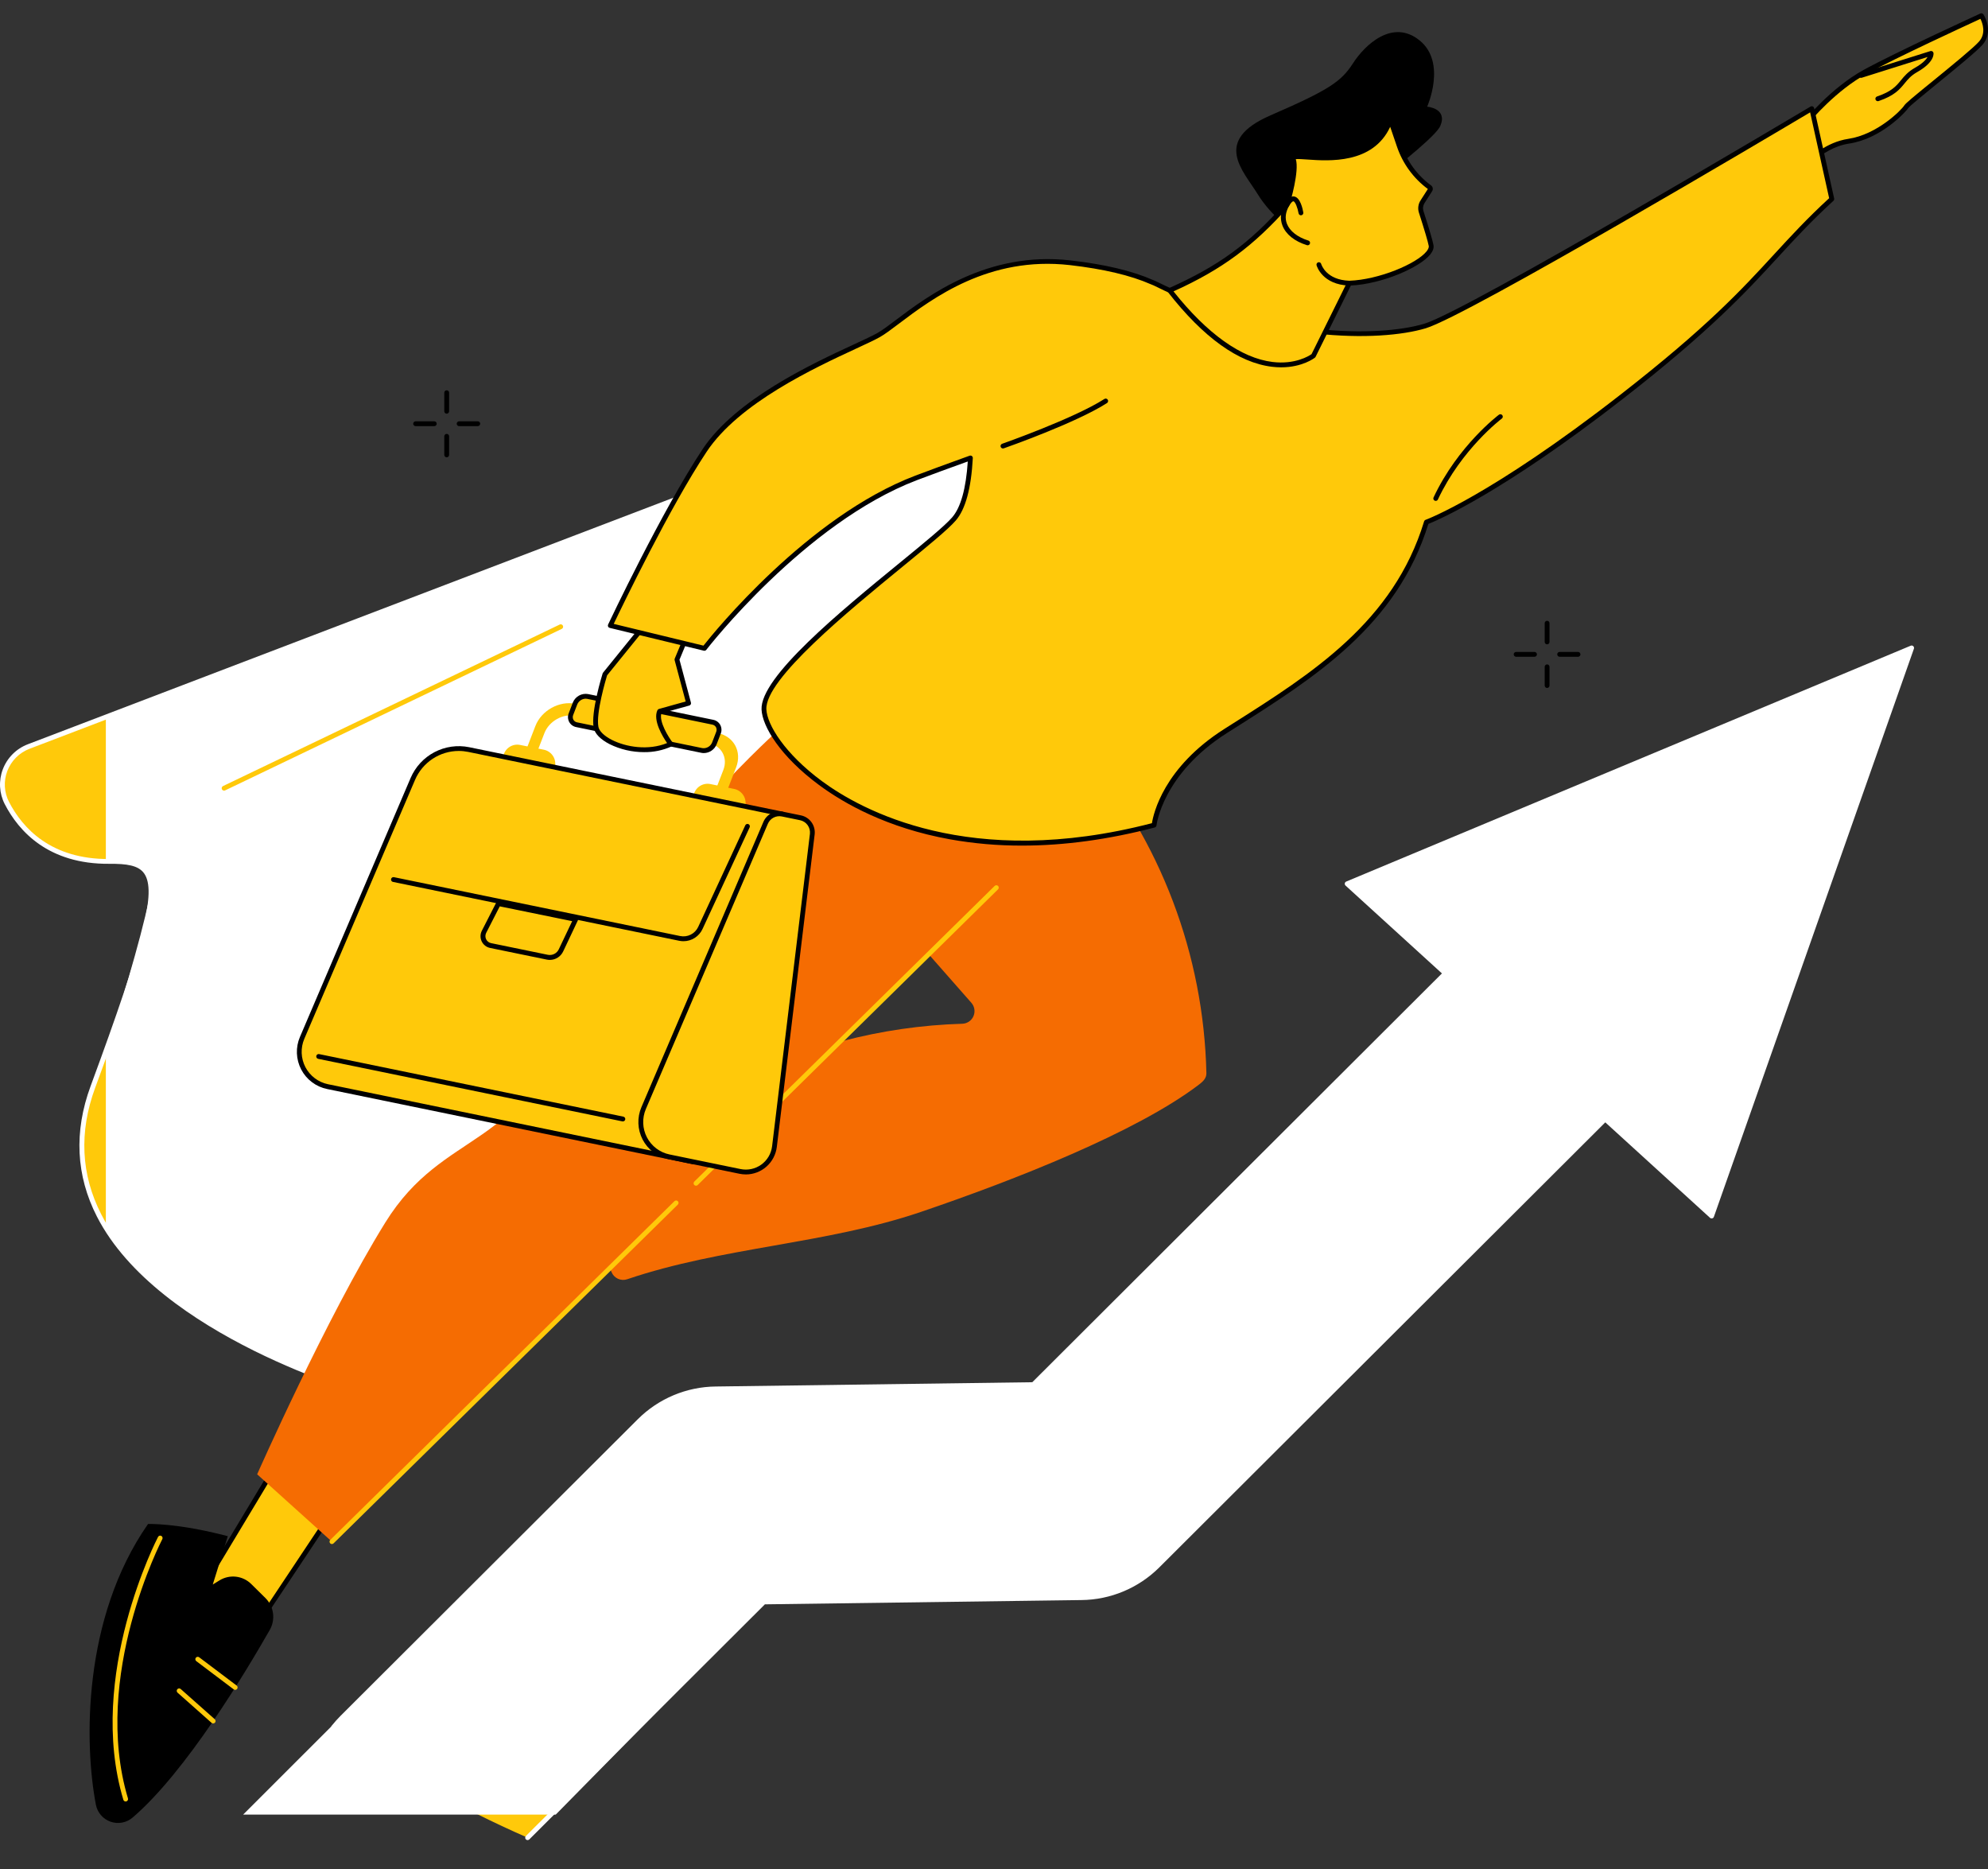 <svg width="601" height="565" viewBox="0 0 601 565" fill="none" xmlns="http://www.w3.org/2000/svg">
<rect x="0" y="0" width="601" height="565" fill="#333333" stroke="none"/>
<g clip-path="url(#clip0_428_31)">
<path d="M577.91 195.852L407.266 267.14L436.973 294.214L312.379 418.523L216.432 419.82C207.775 419.92 199.495 423.388 193.34 429.493L103.41 519.217C102.494 520.135 101.634 521.106 100.833 522.125C118.854 535.176 138.609 546.349 159.504 555.469L230.938 484.212L326.884 482.915C335.542 482.816 343.822 479.347 349.977 473.242L485.292 338.235L517.459 367.565L577.91 195.852Z" fill="#FFC90A"/>
<path d="M159.495 556.2C159.353 556.199 159.214 556.155 159.097 556.076C158.979 555.996 158.887 555.884 158.832 555.752C158.778 555.621 158.763 555.477 158.789 555.337C158.815 555.197 158.882 555.068 158.981 554.965L230.415 483.711C230.481 483.642 230.561 483.587 230.65 483.549C230.738 483.512 230.833 483.492 230.929 483.491L326.878 482.192C335.351 482.117 343.458 478.722 349.466 472.732L484.781 337.728C484.913 337.595 485.091 337.519 485.278 337.515C485.465 337.51 485.646 337.577 485.785 337.703L517.142 366.28L576.694 197.163L408.59 267.371L437.45 293.673C437.523 293.739 437.583 293.82 437.624 293.91C437.665 294 437.687 294.098 437.69 294.197C437.692 294.296 437.674 294.395 437.637 294.487C437.6 294.579 437.545 294.662 437.475 294.732L312.893 419.038C312.76 419.171 312.58 419.248 312.391 419.251L216.457 420.548C207.985 420.625 199.878 424.021 193.869 430.011L103.924 519.735C103.028 520.63 102.185 521.579 101.402 522.575C101.344 522.651 101.27 522.715 101.187 522.763C101.103 522.811 101.011 522.841 100.915 522.853C100.82 522.865 100.723 522.858 100.63 522.831C100.538 522.805 100.451 522.761 100.376 522.701C100.3 522.641 100.238 522.567 100.191 522.483C100.145 522.398 100.115 522.305 100.105 522.21C100.094 522.114 100.103 522.017 100.13 521.924C100.157 521.832 100.202 521.745 100.263 521.671C101.081 520.629 101.96 519.637 102.896 518.7L192.825 428.977C199.104 422.721 207.573 419.175 216.423 419.097L312.077 417.803L435.917 294.232L406.776 267.68C406.686 267.597 406.617 267.493 406.577 267.377C406.537 267.261 406.527 267.136 406.548 267.015C406.569 266.894 406.62 266.78 406.697 266.684C406.773 266.589 406.873 266.514 406.986 266.466L577.63 195.178C577.761 195.123 577.905 195.107 578.044 195.133C578.184 195.159 578.313 195.225 578.415 195.324C578.518 195.422 578.59 195.548 578.622 195.687C578.654 195.825 578.645 195.97 578.597 196.104L518.133 367.805C518.094 367.919 518.027 368.021 517.938 368.103C517.849 368.184 517.742 368.242 517.625 368.271C517.509 368.3 517.387 368.299 517.27 368.27C517.154 368.24 517.046 368.183 516.957 368.102L485.301 339.253L350.479 473.769C344.202 480.024 335.734 483.57 326.884 483.649L231.237 484.939L160.018 555.99C159.878 556.127 159.69 556.202 159.495 556.2Z" fill="white"/>
<path d="M407 267.5L577.5 196.5L517.5 368L485.5 338.5L355.5 467.5L347 476.5C344.333 477.667 338.8 480.2 338 481C337.2 481.8 331.667 482.667 329 483L231 484.5L168 548.5H73.5C110.333 511.667 185.8 436.3 193 429.5C200.2 422.7 211 420 215.5 419.5L312.5 418.5L437 294.5L407 267.5Z" fill="white"/>
<path d="M8.658 225.651L357.582 92.422L110.763 420.925C110.763 420.925 4.76 391.748 28.081 328.527C51.402 265.306 49.853 260.245 33.007 260.372C16.359 260.495 6.922 252.085 2.088 242.724C-1.278 236.231 1.847 228.253 8.658 225.651Z" fill="#FFC90A"/>
<path d="M110.763 421.66C110.698 421.66 110.634 421.652 110.572 421.636C109.956 421.463 47.879 404.016 29.303 367.738C22.954 355.336 22.314 342.06 27.397 328.275C43.572 284.433 47.353 269.41 43.581 264.016C41.844 261.546 38.248 261.061 33.004 261.102C14.715 261.237 5.721 251.367 1.432 243.062C0.601 241.448 0.121 239.676 0.02 237.863C-0.08 236.05 0.203 234.236 0.85 232.54C1.506 230.816 2.517 229.251 3.818 227.946C5.119 226.641 6.68 225.627 8.4 224.969L357.324 91.74C357.471 91.683 357.634 91.676 357.786 91.719C357.938 91.763 358.072 91.855 358.167 91.982C358.262 92.109 358.313 92.263 358.313 92.422C358.312 92.581 358.26 92.735 358.164 92.861L111.345 421.364C111.277 421.455 111.189 421.53 111.088 421.581C110.987 421.633 110.876 421.66 110.763 421.66ZM33.562 259.654C38.978 259.654 42.752 260.271 44.785 263.192C48.944 269.135 45.354 283.85 28.774 328.794C23.847 342.178 24.463 355.061 30.621 367.078C48.033 401.12 104.688 418.406 110.482 420.092L355.482 94.004L8.929 226.334C7.4 226.918 6.011 227.818 4.853 228.977C3.694 230.136 2.793 231.526 2.208 233.058C1.633 234.562 1.382 236.171 1.471 237.779C1.56 239.387 1.988 240.958 2.725 242.389C6.826 250.333 15.426 259.777 32.995 259.654H33.562Z" fill="white"/>
<path d="M32 217L354 94L358 113.5L265.5 224L93.5 414.5C58.3 402.1 37.833 381 32 372V318C35.333 307.667 42.6 284 45 272C47.4 260 37.333 259.333 32 260.5V217Z" fill="white"/>
<path d="M67.739 238.986C67.575 238.985 67.415 238.928 67.287 238.824C67.16 238.72 67.07 238.576 67.035 238.415C66.999 238.255 67.019 238.086 67.091 237.938C67.163 237.79 67.283 237.67 67.431 237.599L169.258 188.756C169.43 188.691 169.619 188.693 169.789 188.762C169.958 188.831 170.096 188.962 170.174 189.128C170.252 189.294 170.264 189.484 170.208 189.659C170.153 189.834 170.034 189.981 169.874 190.072L68.047 238.915C67.951 238.962 67.846 238.986 67.739 238.986Z" fill="#FFC90A"/>
<path d="M326.355 225.866C326.9 226.091 327.383 226.446 327.762 226.9C350.861 254.189 363.905 288.608 364.71 324.392C364.75 326.066 363.46 327.1 362.127 328.097C343.409 342.204 307.169 356.551 278.337 366.344C249.668 376.079 218.295 376.94 189.617 386.675C188.708 386.984 187.715 386.937 186.839 386.543C185.963 386.149 185.268 385.437 184.894 384.551L176.528 364.791C176.235 364.098 176.152 363.334 176.291 362.594C176.429 361.854 176.783 361.171 177.307 360.632C190.359 347.19 216.051 324.899 254.637 314.695C266.497 311.57 278.673 309.809 290.93 309.446C291.651 309.422 292.351 309.193 292.947 308.786C293.543 308.378 294.011 307.809 294.297 307.145C294.583 306.481 294.674 305.749 294.56 305.034C294.447 304.32 294.133 303.653 293.655 303.111L270.341 276.611C269.693 275.875 269.357 274.915 269.404 273.935C269.452 272.955 269.878 272.032 270.593 271.362L270.627 271.328C296.771 246.74 300.638 226.561 315.504 224.304C317.9 223.946 321.557 223.899 326.355 225.866Z" fill="#F56C02"/>
<path d="M99.493 458.511L72.896 498.459L61.291 479.734L84.856 440.566L99.493 458.511Z" fill="#FFC90A"/>
<path d="M72.897 499.192C72.773 499.191 72.652 499.16 72.545 499.1C72.437 499.04 72.346 498.954 72.281 498.849L60.676 480.124C60.606 480.009 60.569 479.877 60.569 479.742C60.569 479.608 60.606 479.476 60.676 479.361L84.24 440.194C84.3 440.094 84.384 440.01 84.484 439.948C84.583 439.887 84.696 439.851 84.812 439.842C84.929 439.833 85.046 439.853 85.154 439.9C85.261 439.946 85.355 440.019 85.428 440.111L100.069 458.049C100.167 458.17 100.224 458.32 100.231 458.476C100.239 458.632 100.196 458.786 100.109 458.916L73.515 498.864C73.448 498.967 73.356 499.05 73.248 499.107C73.139 499.164 73.019 499.193 72.897 499.192ZM62.144 479.741L72.921 497.126L98.591 458.567L84.948 441.843L62.144 479.741Z" fill="black"/>
<path d="M81.549 492.686C74.399 505.175 56.399 535.416 40.108 549.377C39.203 550.157 38.11 550.684 36.938 550.907C35.766 551.129 34.557 551.04 33.43 550.646C32.304 550.253 31.3 549.57 30.52 548.666C29.739 547.762 29.209 546.668 28.983 545.493C25.47 527.065 24.903 489.142 44.748 460.663C44.748 460.663 53.27 460.262 68.869 464.337L64.324 478.95L66.363 477.697C67.853 476.779 69.606 476.388 71.344 476.587C73.081 476.786 74.702 477.562 75.948 478.793L80.231 483.025C81.484 484.264 82.293 485.883 82.531 487.631C82.769 489.378 82.424 491.156 81.549 492.686Z" fill="black"/>
<path d="M37.986 544.532C37.83 544.532 37.677 544.481 37.552 544.387C37.426 544.293 37.335 544.161 37.29 544.011C26.046 506.545 47.559 464.972 47.781 464.559C47.871 464.388 48.025 464.259 48.21 464.202C48.394 464.145 48.594 464.164 48.764 464.255C48.935 464.345 49.063 464.5 49.12 464.685C49.177 464.87 49.158 465.07 49.068 465.241C48.852 465.652 27.613 506.702 38.682 543.591C38.738 543.776 38.718 543.976 38.626 544.147C38.535 544.318 38.38 544.445 38.196 544.502C38.128 544.522 38.057 544.533 37.986 544.532Z" fill="#FFC90A"/>
<path d="M71.098 510.794C70.941 510.795 70.787 510.744 70.661 510.649L59.342 502.109C59.266 502.052 59.202 501.98 59.154 501.897C59.105 501.815 59.073 501.724 59.06 501.629C59.047 501.534 59.052 501.438 59.076 501.345C59.1 501.252 59.142 501.165 59.199 501.089C59.257 501.013 59.328 500.948 59.411 500.9C59.493 500.851 59.584 500.819 59.678 500.806C59.773 500.793 59.869 500.798 59.962 500.822C60.054 500.846 60.141 500.888 60.217 500.945L71.535 509.482C71.658 509.574 71.748 509.702 71.794 509.848C71.839 509.994 71.838 510.151 71.79 510.297C71.741 510.442 71.648 510.568 71.524 510.658C71.4 510.747 71.251 510.795 71.098 510.794Z" fill="#FFC90A"/>
<path d="M64.438 520.939C64.262 520.938 64.091 520.873 63.958 520.757L53.671 511.633C53.526 511.505 53.438 511.325 53.427 511.132C53.415 510.938 53.48 510.749 53.608 510.604C53.736 510.459 53.916 510.371 54.108 510.359C54.301 510.347 54.49 510.412 54.635 510.54L64.922 519.664C65.033 519.762 65.111 519.891 65.147 520.035C65.182 520.179 65.173 520.331 65.12 520.469C65.068 520.608 64.974 520.727 64.853 520.811C64.731 520.895 64.586 520.939 64.438 520.939Z" fill="#FFC90A"/>
<path d="M77.743 445.634L100.334 465.989L337.288 232.792C337.288 232.792 287.454 191.912 234.417 221.492C234.417 221.492 186.166 265.025 172.094 306.705C158.023 348.386 134.364 340.667 116.465 369.556C98.567 398.445 77.743 445.634 77.743 445.634Z" fill="#F56C02"/>
<path d="M235.806 333.399C235.709 333.4 235.614 333.381 235.525 333.343C235.436 333.305 235.356 333.25 235.289 333.18C235.221 333.113 235.167 333.032 235.13 332.944C235.093 332.855 235.074 332.76 235.074 332.664C235.074 332.569 235.093 332.474 235.13 332.385C235.167 332.297 235.221 332.216 235.289 332.149L300.7 267.785C300.838 267.65 301.023 267.574 301.216 267.576C301.409 267.578 301.593 267.656 301.728 267.794C301.864 267.932 301.939 268.119 301.937 268.312C301.935 268.505 301.857 268.69 301.719 268.826L236.317 333.192C236.18 333.326 235.997 333.4 235.806 333.399Z" fill="#FFC90A"/>
<path d="M210.404 358.402C210.262 358.399 210.124 358.356 210.007 358.276C209.89 358.196 209.798 358.084 209.744 357.952C209.69 357.821 209.675 357.677 209.701 357.537C209.728 357.398 209.794 357.269 209.893 357.167L220.669 346.546C220.809 346.417 220.993 346.347 221.182 346.352C221.372 346.356 221.552 346.435 221.685 346.571C221.818 346.706 221.893 346.888 221.894 347.079C221.896 347.269 221.823 347.452 221.692 347.589L210.915 358.207C210.776 358.336 210.593 358.406 210.404 358.402Z" fill="#FFC90A"/>
<path d="M100.337 466.72C100.195 466.718 100.057 466.675 99.94 466.595C99.823 466.515 99.731 466.402 99.677 466.271C99.623 466.14 99.608 465.996 99.634 465.856C99.661 465.716 99.727 465.588 99.826 465.485L203.898 363.072C204.035 362.937 204.221 362.862 204.414 362.863C204.607 362.865 204.791 362.944 204.926 363.082C205.061 363.22 205.136 363.406 205.134 363.599C205.133 363.792 205.054 363.977 204.917 364.113L100.845 466.51C100.709 466.644 100.527 466.72 100.337 466.72Z" fill="#FFC90A"/>
<path d="M545.833 37.194C545.833 37.194 553.881 27.166 563.82 21.729C573.76 16.292 598.992 4.748 598.992 4.748C598.992 4.748 602.031 9.401 598.783 13.056C595.535 16.712 577.143 30.88 576.306 32.226C575.468 33.572 567.992 41.325 558.872 42.683C549.752 44.042 543.637 52.6 543.637 52.6L545.833 37.194Z" fill="#FFC90A"/>
<path d="M543.64 53.328C543.547 53.329 543.455 53.311 543.369 53.276C543.218 53.215 543.092 53.106 543.011 52.965C542.929 52.824 542.897 52.659 542.92 52.498L545.112 37.089C545.13 36.959 545.183 36.837 545.266 36.737C545.598 36.323 553.518 26.548 563.472 21.09C573.325 15.702 598.438 4.198 598.691 4.084C598.85 4.008 599.032 3.993 599.201 4.041C599.371 4.09 599.518 4.198 599.614 4.346C600.772 6.119 602.201 10.321 599.34 13.541C597.493 15.603 591.147 20.787 585.534 25.359C581.694 28.49 577.34 32.038 576.934 32.618C576.278 33.674 568.765 41.951 558.995 43.402C550.272 44.699 544.305 52.943 544.247 53.026C544.177 53.122 544.086 53.199 543.98 53.252C543.875 53.304 543.758 53.331 543.64 53.328ZM546.525 37.499L544.724 50.158C547.187 47.465 552.178 42.949 558.771 41.97C567.435 40.682 574.782 33.325 575.705 31.849C576.106 31.207 578.597 29.145 584.635 24.239C589.928 19.916 596.517 14.556 598.272 12.581C600.507 10.064 599.334 6.94 598.715 5.699C594.799 7.499 573.144 17.486 564.199 22.371C555.131 27.314 547.578 36.224 546.531 37.499H546.525Z" fill="black"/>
<path d="M567.681 30.586C567.509 30.585 567.343 30.523 567.212 30.411C567.081 30.299 566.994 30.144 566.966 29.973C566.938 29.803 566.971 29.628 567.059 29.48C567.147 29.331 567.285 29.219 567.447 29.163C571.906 27.65 573.264 25.995 574.699 24.241C575.718 23.006 576.774 21.706 578.898 20.502C581.269 19.159 582.301 17.995 582.747 17.224L562.85 23.497C562.666 23.555 562.467 23.538 562.295 23.448C562.124 23.359 561.995 23.205 561.937 23.02C561.879 22.836 561.897 22.635 561.986 22.464C562.075 22.292 562.229 22.163 562.413 22.105L583.594 15.436C583.692 15.407 583.795 15.399 583.897 15.413C583.998 15.426 584.096 15.461 584.183 15.515C584.27 15.569 584.345 15.641 584.402 15.725C584.46 15.81 584.499 15.906 584.518 16.007C584.564 16.285 584.826 18.814 579.591 21.784C577.707 22.852 576.78 23.982 575.801 25.18C574.298 27.014 572.746 28.913 567.894 30.558C567.825 30.578 567.753 30.588 567.681 30.586Z" fill="black"/>
<path d="M348.903 249.403C348.903 249.403 350.479 233.657 370.57 220.921C395.415 205.176 421.59 189.494 431.227 157.799C431.227 157.799 450.484 150.899 490.434 119.78C530.385 88.662 533.963 78.304 553.783 60.144L547.729 32.832C547.729 32.832 444.11 94.547 430.821 98.536C417.532 102.525 383.896 102.96 349.063 85.624C334.252 78.254 292.836 119.895 292.836 119.895C292.836 119.895 296.069 147.99 288.408 156.863C280.748 165.737 230.359 200.912 230.956 214.432C231.554 227.952 271.618 269.678 348.903 249.403Z" fill="#FFC90A"/>
<path d="M164.286 227.346L157.105 225.87C156.174 225.679 155.206 225.866 154.412 226.39C153.619 226.915 153.066 227.734 152.875 228.667L167.075 231.588C167.266 230.655 167.08 229.683 166.556 228.888C166.033 228.092 165.217 227.538 164.286 227.346Z" fill="#FFC90A"/>
<path d="M167.075 232.317C167.027 232.317 166.978 232.312 166.931 232.301L152.721 229.396C152.627 229.378 152.538 229.341 152.459 229.288C152.38 229.235 152.312 229.167 152.259 229.087C152.206 229.008 152.169 228.918 152.151 228.824C152.133 228.731 152.134 228.634 152.154 228.541C152.268 227.984 152.489 227.456 152.807 226.985C153.124 226.515 153.53 226.112 154.003 225.799C154.476 225.486 155.005 225.27 155.561 225.162C156.117 225.055 156.689 225.058 157.244 225.172L164.421 226.617C164.976 226.731 165.503 226.953 165.972 227.271C166.441 227.589 166.843 227.997 167.155 228.471C167.467 228.945 167.683 229.476 167.79 230.033C167.898 230.591 167.894 231.164 167.78 231.721C167.749 231.886 167.662 232.036 167.534 232.144C167.405 232.253 167.243 232.314 167.075 232.317ZM153.835 228.118L166.426 230.708C166.391 230.076 166.149 229.474 165.736 228.994C165.324 228.515 164.765 228.186 164.147 228.059L156.97 226.583C156.351 226.458 155.708 226.542 155.141 226.821C154.574 227.1 154.115 227.559 153.835 228.127V228.118Z" fill="#FFC90A"/>
<path d="M221.812 239.174L214.634 237.698C214.172 237.603 213.696 237.601 213.233 237.691C212.77 237.781 212.329 237.962 211.936 238.223C211.543 238.484 211.205 238.821 210.942 239.214C210.679 239.606 210.496 240.047 210.404 240.511L224.604 243.432C224.701 242.968 224.706 242.49 224.617 242.025C224.529 241.559 224.35 241.116 224.091 240.721C223.831 240.325 223.496 239.985 223.105 239.719C222.714 239.454 222.274 239.268 221.812 239.174Z" fill="#FFC90A"/>
<path d="M224.604 244.144C224.555 244.15 224.506 244.15 224.457 244.144L210.256 241.226C210.067 241.187 209.902 241.074 209.796 240.913C209.689 240.751 209.651 240.554 209.69 240.365C209.803 239.808 210.025 239.28 210.342 238.809C210.659 238.339 211.066 237.936 211.538 237.623C212.011 237.31 212.54 237.094 213.097 236.986C213.653 236.879 214.224 236.882 214.779 236.996L221.956 238.472C222.511 238.586 223.038 238.808 223.508 239.126C223.977 239.444 224.379 239.852 224.691 240.326C225.003 240.8 225.218 241.331 225.326 241.888C225.433 242.446 225.43 243.019 225.316 243.576C225.279 243.737 225.189 243.882 225.06 243.985C224.93 244.088 224.77 244.144 224.604 244.144ZM211.365 239.945L223.958 242.535C223.923 241.903 223.681 241.301 223.269 240.822C222.856 240.342 222.298 240.013 221.679 239.886L214.487 238.41C213.868 238.286 213.225 238.369 212.658 238.648C212.091 238.928 211.632 239.387 211.352 239.954L211.365 239.945Z" fill="#FFC90A"/>
<path d="M219.976 238.596L222.541 231.945C224.361 227.228 221.885 222.594 216.999 221.59L173.966 212.742C169.092 211.738 163.667 214.752 161.847 219.469L159.282 226.119L162.577 226.796L164.575 221.621C165.988 217.95 170.213 215.604 174.003 216.372L214.37 224.671C218.163 225.449 220.09 229.059 218.68 232.73L216.682 237.907L219.976 238.596Z" fill="#FFC90A"/>
<path d="M215.46 218.299L177.661 210.525C176.886 210.394 176.089 210.53 175.401 210.912C174.713 211.294 174.175 211.899 173.874 212.628L172.642 215.826C172.499 216.15 172.431 216.503 172.444 216.857C172.458 217.211 172.551 217.557 172.718 217.87C172.885 218.182 173.121 218.452 173.408 218.659C173.694 218.866 174.024 219.005 174.373 219.065L212.18 226.839C212.957 226.971 213.755 226.834 214.443 226.452C215.132 226.069 215.671 225.463 215.971 224.733L217.202 221.538C217.346 221.213 217.414 220.86 217.401 220.505C217.387 220.149 217.293 219.802 217.124 219.489C216.956 219.177 216.718 218.907 216.43 218.7C216.141 218.494 215.809 218.357 215.46 218.299Z" fill="#FFC90A"/>
<path d="M212.778 227.63C212.523 227.63 212.269 227.605 212.02 227.553L174.21 219.779C173.762 219.696 173.339 219.515 172.97 219.248C172.602 218.981 172.297 218.635 172.079 218.235C171.861 217.825 171.736 217.372 171.714 216.908C171.691 216.444 171.772 215.981 171.95 215.552L173.181 212.353C173.541 211.46 174.196 210.718 175.038 210.253C175.879 209.787 176.854 209.626 177.8 209.797L215.607 217.571C216.055 217.654 216.478 217.836 216.847 218.103C217.216 218.37 217.521 218.715 217.741 219.115C217.959 219.525 218.084 219.978 218.106 220.442C218.129 220.906 218.048 221.369 217.87 221.798L216.639 224.993C216.328 225.767 215.795 226.431 215.108 226.9C214.421 227.37 213.609 227.624 212.778 227.63ZM177.045 211.196C176.507 211.205 175.983 211.371 175.536 211.672C175.089 211.973 174.739 212.397 174.527 212.894L173.295 216.089C173.195 216.321 173.148 216.571 173.157 216.823C173.165 217.075 173.229 217.322 173.344 217.546C173.464 217.757 173.628 217.939 173.827 218.077C174.025 218.216 174.251 218.309 174.49 218.349L212.3 226.123C212.907 226.219 213.528 226.108 214.065 225.809C214.602 225.509 215.023 225.039 215.263 224.471L216.494 221.273C216.594 221.044 216.643 220.795 216.636 220.545C216.63 220.295 216.569 220.049 216.457 219.825C216.337 219.615 216.172 219.434 215.974 219.295C215.776 219.157 215.55 219.063 215.312 219.022L177.504 211.242C177.353 211.21 177.199 211.195 177.045 211.196Z" fill="black"/>
<path d="M209.566 351.174L99.028 328.444C97.472 328.127 96.006 327.465 94.736 326.508C93.466 325.551 92.425 324.323 91.688 322.912C90.951 321.501 90.537 319.943 90.475 318.352C90.413 316.76 90.705 315.175 91.331 313.711L124.822 235.405C126.188 232.21 128.611 229.586 131.683 227.976C134.755 226.366 138.287 225.867 141.682 226.565L236.517 246.062L209.566 351.174Z" fill="#FFC90A"/>
<path d="M209.566 351.906C209.518 351.91 209.47 351.91 209.422 351.906L98.884 329.176C97.222 328.835 95.656 328.126 94.301 327.103C92.946 326.079 91.835 324.766 91.05 323.258C90.264 321.75 89.823 320.086 89.759 318.386C89.694 316.686 90.008 314.993 90.678 313.43L124.153 235.117C125.595 231.777 128.137 229.034 131.354 227.348C134.572 225.662 138.269 225.135 141.827 225.855L236.662 245.352C236.758 245.372 236.85 245.411 236.931 245.467C237.012 245.524 237.081 245.596 237.133 245.68C237.185 245.764 237.219 245.858 237.234 245.956C237.249 246.054 237.244 246.155 237.219 246.251L210.271 351.35C210.232 351.508 210.142 351.649 210.014 351.749C209.886 351.85 209.729 351.905 209.566 351.906ZM138.683 226.988C135.878 226.992 133.134 227.818 130.79 229.364C128.446 230.91 126.604 233.11 125.49 235.692L92.002 313.992C91.419 315.356 91.146 316.832 91.202 318.315C91.259 319.797 91.644 321.248 92.329 322.563C93.015 323.878 93.983 325.023 95.165 325.916C96.346 326.809 97.711 327.427 99.161 327.725L209.034 350.313L235.615 246.615L141.538 227.278C140.598 227.086 139.642 226.989 138.683 226.988Z" fill="black"/>
<path d="M223.721 354.086L202.269 349.674C200.712 349.355 199.246 348.694 197.977 347.736C196.707 346.779 195.666 345.55 194.929 344.139C194.192 342.728 193.777 341.17 193.715 339.579C193.654 337.987 193.946 336.402 194.571 334.937L231.458 248.69C231.868 247.739 232.593 246.959 233.51 246.481C234.427 246.004 235.481 245.858 236.493 246.069L242.013 247.193C243.115 247.42 244.091 248.054 244.749 248.969C245.406 249.884 245.697 251.013 245.564 252.133L234.125 346.571C233.981 347.77 233.59 348.927 232.978 349.968C232.365 351.008 231.544 351.91 230.567 352.616C229.589 353.323 228.476 353.818 227.297 354.071C226.119 354.324 224.901 354.329 223.721 354.086Z" fill="#FFC90A"/>
<path d="M225.463 354.989C224.829 354.989 224.197 354.925 223.576 354.797L202.121 350.388C200.459 350.047 198.894 349.339 197.539 348.315C196.184 347.291 195.073 345.978 194.287 344.47C193.502 342.963 193.061 341.298 192.996 339.598C192.932 337.898 193.246 336.205 193.915 334.642L230.802 248.395C231.279 247.292 232.118 246.387 233.18 245.83C234.242 245.273 235.462 245.099 236.637 245.335L242.155 246.468C243.434 246.737 244.567 247.476 245.331 248.54C246.094 249.604 246.433 250.915 246.281 252.217L234.845 346.659C234.569 348.959 233.462 351.077 231.733 352.613C230.004 354.15 227.774 354.997 225.463 354.995V354.989ZM223.868 353.368C224.95 353.591 226.067 353.588 227.147 353.357C228.227 353.126 229.248 352.673 230.145 352.027C231.042 351.38 231.796 350.554 232.358 349.601C232.921 348.648 233.28 347.588 233.414 346.489L244.849 252.047C244.954 251.11 244.706 250.167 244.153 249.403C243.601 248.64 242.784 248.111 241.862 247.92L236.345 246.786C235.498 246.615 234.618 246.74 233.852 247.141C233.087 247.543 232.482 248.196 232.139 248.991L195.255 335.223C194.671 336.586 194.398 338.063 194.454 339.546C194.51 341.028 194.895 342.48 195.581 343.795C196.266 345.11 197.235 346.255 198.417 347.148C199.599 348.04 200.964 348.658 202.414 348.956L223.868 353.368Z" fill="black"/>
<path d="M206.623 284.497C206.187 284.496 205.753 284.452 205.326 284.364L118.768 266.568C118.585 266.523 118.427 266.408 118.326 266.248C118.225 266.089 118.19 265.896 118.228 265.711C118.266 265.525 118.374 265.362 118.529 265.255C118.684 265.148 118.875 265.105 119.061 265.135L205.619 282.934C206.705 283.157 207.835 283.007 208.825 282.506C209.815 282.006 210.608 281.185 211.075 280.177L225.31 249.464C225.391 249.288 225.539 249.153 225.72 249.087C225.902 249.021 226.102 249.03 226.276 249.112C226.451 249.193 226.586 249.342 226.652 249.523C226.718 249.705 226.709 249.906 226.627 250.081L212.393 280.792C211.885 281.897 211.071 282.834 210.048 283.491C209.026 284.147 207.837 284.496 206.623 284.497Z" fill="black"/>
<path d="M174.034 277.936L169.603 287.244C169.248 288.011 168.645 288.635 167.893 289.015C167.14 289.396 166.281 289.51 165.456 289.341L148.312 285.815C147.877 285.725 147.468 285.536 147.118 285.262C146.768 284.988 146.486 284.637 146.294 284.235C146.101 283.834 146.004 283.393 146.01 282.948C146.015 282.503 146.123 282.065 146.326 281.668L150.689 273.135L174.034 277.936Z" fill="#FFC90A"/>
<path d="M166.219 290.148C165.909 290.15 165.599 290.119 165.296 290.056L148.154 286.533C147.609 286.421 147.097 286.184 146.658 285.841C146.219 285.497 145.865 285.057 145.625 284.554C145.384 284.051 145.262 283.498 145.269 282.94C145.277 282.382 145.413 281.833 145.667 281.337L150.027 272.803C150.1 272.662 150.217 272.548 150.36 272.479C150.503 272.41 150.665 272.389 150.821 272.42L174.166 277.221C174.275 277.243 174.377 277.29 174.465 277.357C174.553 277.424 174.624 277.511 174.674 277.61C174.723 277.71 174.748 277.819 174.748 277.93C174.748 278.04 174.723 278.15 174.674 278.249L170.271 287.558C169.913 288.333 169.342 288.989 168.623 289.448C167.905 289.907 167.071 290.15 166.219 290.148ZM151.083 273.964L146.975 281.991C146.827 282.287 146.748 282.613 146.745 282.944C146.742 283.276 146.815 283.603 146.959 283.901C147.102 284.2 147.312 284.461 147.572 284.665C147.832 284.869 148.136 285.011 148.459 285.079L165.6 288.601C166.266 288.741 166.96 288.65 167.567 288.344C168.175 288.037 168.66 287.532 168.944 286.913L172.978 278.438L151.083 273.964Z" fill="black"/>
<path d="M188.287 338.97C188.237 338.97 188.188 338.965 188.139 338.954L96.183 320.05C95.994 320.011 95.828 319.898 95.722 319.737C95.616 319.575 95.578 319.378 95.617 319.188C95.655 318.999 95.768 318.833 95.929 318.726C96.09 318.619 96.287 318.581 96.476 318.62L188.438 337.525C188.617 337.558 188.777 337.658 188.886 337.804C188.996 337.95 189.046 338.132 189.028 338.314C189.01 338.496 188.924 338.664 188.788 338.785C188.652 338.907 188.475 338.973 188.293 338.97H188.287Z" fill="black"/>
<path d="M196.443 187.051L182.896 203.791C182.896 203.791 179.333 215.214 180.211 219.845C181.088 224.477 193.62 229.268 202.805 224.918C202.805 224.918 197.86 218.37 199.418 215.004L208.199 212.559L204.655 199.354L208.181 190.861L196.443 187.051Z" fill="#FFC90A"/>
<path d="M194.722 227.349C191.115 227.356 187.555 226.533 184.315 224.944C181.544 223.527 179.817 221.764 179.478 219.974C178.576 215.241 182.033 204.049 182.181 203.573C182.209 203.485 182.253 203.404 182.311 203.332L195.858 186.592C195.951 186.478 196.075 186.394 196.216 186.352C196.357 186.311 196.507 186.312 196.647 186.358L208.402 190.168C208.498 190.199 208.586 190.249 208.662 190.316C208.737 190.383 208.797 190.465 208.839 190.557C208.881 190.649 208.904 190.748 208.906 190.849C208.907 190.95 208.888 191.05 208.849 191.143L205.419 199.408L208.88 212.375C208.905 212.467 208.912 212.564 208.9 212.658C208.888 212.753 208.857 212.844 208.81 212.927C208.763 213.01 208.7 213.083 208.625 213.141C208.55 213.2 208.463 213.243 208.372 213.268L199.944 215.617C199.174 218.137 202.1 222.826 203.365 224.484C203.43 224.571 203.476 224.671 203.497 224.778C203.519 224.884 203.517 224.994 203.491 225.1C203.465 225.206 203.416 225.304 203.347 225.388C203.279 225.472 203.192 225.54 203.094 225.587C200.467 226.784 197.608 227.386 194.722 227.349ZM183.53 204.141C183.142 205.419 180.124 215.583 180.906 219.699C181.153 220.999 182.674 222.477 184.974 223.645C189.285 225.837 195.988 226.917 201.672 224.605C200.345 222.678 197.321 217.757 198.74 214.691C198.784 214.595 198.849 214.51 198.929 214.441C199.009 214.373 199.104 214.323 199.205 214.296L207.291 212.039L203.95 199.544C203.911 199.388 203.922 199.224 203.981 199.075L207.22 191.313L196.693 187.898L183.53 204.141Z" fill="black"/>
<path d="M357.582 92.423C357.582 92.423 354.125 82.914 323.516 79.422C292.907 75.93 273.42 96.887 265.633 101.268C257.846 105.649 225.405 117.493 213.018 136.156C200.631 154.82 184.494 189.084 184.494 189.084L212.95 195.978C212.95 195.978 242.404 157.605 276.939 144.471C311.474 131.337 357.57 118.706 357.582 92.423Z" fill="#FFC90A"/>
<path d="M308.967 255.599C301.659 255.617 294.363 254.979 287.168 253.694C268.17 250.261 255.145 242.867 247.589 237.269C235.911 228.625 230.455 219.594 230.227 214.462C229.796 204.644 254.176 184.7 271.979 170.139C279.282 164.165 285.588 159.006 287.851 156.388C290.447 153.387 292.036 147.706 292.574 139.497L291.54 139.861C286.539 141.67 281.816 143.381 277.198 145.137C243.245 158.077 213.818 196.052 213.526 196.42C213.44 196.531 213.324 196.616 213.191 196.663C213.058 196.71 212.915 196.718 212.778 196.685L184.321 189.788C184.216 189.763 184.118 189.715 184.034 189.647C183.951 189.579 183.883 189.493 183.838 189.396C183.793 189.299 183.77 189.194 183.77 189.087C183.77 188.98 183.793 188.875 183.838 188.778C184.001 188.432 200.157 154.251 212.414 135.758C222.461 120.629 245.668 109.873 258.154 104.099C261.288 102.648 263.764 101.503 265.279 100.647C266.72 99.835 268.573 98.437 270.919 96.668C280.572 89.394 298.542 75.849 323.602 78.708C333.901 79.881 342.264 81.863 348.459 84.596C348.775 84.703 349.084 84.831 349.383 84.979C383.634 102.027 416.725 102.015 430.608 97.847C443.66 93.929 546.316 32.829 547.354 32.211C547.453 32.154 547.564 32.12 547.678 32.113C547.793 32.106 547.907 32.126 548.013 32.171C548.118 32.216 548.212 32.286 548.285 32.374C548.359 32.463 548.41 32.568 548.434 32.681L554.491 59.995C554.518 60.12 554.512 60.251 554.474 60.373C554.435 60.495 554.366 60.606 554.272 60.693C547.474 66.92 542.618 72.2 537.479 77.788C527.934 88.162 517.127 99.919 490.878 120.364C454.154 148.972 434.605 157.259 431.815 158.361C422.347 189.037 397.49 204.765 373.446 219.977L370.964 221.548C351.443 233.923 349.645 249.335 349.629 249.486C349.614 249.635 349.554 249.775 349.457 249.888C349.36 250.001 349.231 250.082 349.087 250.119C335.148 253.765 321.727 255.599 308.967 255.599ZM293.369 137.7C293.525 137.699 293.677 137.749 293.803 137.842C293.898 137.913 293.974 138.007 294.025 138.114C294.076 138.222 294.1 138.34 294.095 138.459C293.609 147.595 291.879 153.946 288.95 157.33C286.604 160.043 280.557 164.989 272.899 171.254C256.328 184.826 231.283 205.314 231.683 214.401C231.886 219.032 237.225 227.791 248.452 236.096C260.097 244.704 293.098 263.139 348.247 248.822C348.699 245.945 351.8 231.959 370.182 220.307L372.667 218.732C396.572 203.604 421.294 187.966 430.525 157.601C430.559 157.493 430.617 157.393 430.695 157.311C430.773 157.229 430.868 157.165 430.975 157.126C431.169 157.058 450.622 149.876 489.982 119.218C516.135 98.841 526.441 87.64 536.404 76.806C541.488 71.277 546.294 66.053 552.976 59.906L547.227 33.962C536.537 40.322 443.753 95.402 431.024 99.227C416.919 103.46 383.36 103.503 348.733 86.26C348.47 86.133 348.2 86.023 347.923 85.93C341.808 83.234 333.59 81.298 323.436 80.131C298.948 77.353 281.949 90.153 271.791 97.81C269.401 99.613 267.514 101.036 265.99 101.895C264.466 102.753 261.926 103.935 258.76 105.399C246.416 111.129 223.444 121.762 213.624 136.557C202.463 153.375 188.068 183.286 185.537 188.581L212.667 195.154C215.841 191.137 244.169 156.147 276.683 143.785C281.302 142.025 286.038 140.312 291.044 138.499L293.119 137.749C293.199 137.718 293.283 137.701 293.369 137.7Z" fill="black"/>
<path d="M434.038 151.401C433.932 151.4 433.827 151.377 433.73 151.333C433.556 151.25 433.421 151.101 433.356 150.919C433.291 150.736 433.3 150.535 433.383 150.36C440.748 134.682 453.03 125.451 453.153 125.352C453.23 125.295 453.317 125.254 453.41 125.231C453.503 125.207 453.599 125.203 453.694 125.217C453.788 125.231 453.879 125.264 453.961 125.313C454.043 125.363 454.114 125.428 454.171 125.505C454.228 125.582 454.269 125.669 454.292 125.762C454.315 125.855 454.319 125.952 454.305 126.047C454.291 126.141 454.259 126.232 454.209 126.315C454.16 126.397 454.095 126.468 454.018 126.525C453.898 126.615 441.902 135.645 434.7 150.978C434.641 151.104 434.548 151.211 434.431 151.285C434.313 151.36 434.177 151.4 434.038 151.401Z" fill="black"/>
<path d="M303.203 135.557C303.031 135.558 302.865 135.497 302.733 135.386C302.601 135.275 302.513 135.12 302.485 134.95C302.456 134.78 302.488 134.606 302.576 134.457C302.663 134.309 302.801 134.196 302.963 134.14C303.179 134.063 324.637 126.514 333.877 120.595C334.04 120.491 334.238 120.456 334.427 120.498C334.616 120.54 334.781 120.655 334.885 120.819C334.989 120.983 335.024 121.181 334.982 121.371C334.941 121.561 334.825 121.726 334.662 121.83C325.277 127.841 304.33 135.211 303.444 135.523C303.366 135.548 303.285 135.559 303.203 135.557Z" fill="black"/>
<path d="M397.505 69.158L391.4 70.183C391.4 70.183 384.573 65.783 380.198 58.66C375.823 51.538 366.382 42.553 384.121 34.856C401.859 27.159 405.489 24.631 409.03 19.129C412.571 13.627 420.968 5.544 429.192 12.241C437.416 18.937 431.449 32.247 431.449 32.247C431.449 32.247 437.706 32.707 435.424 38.064C433.142 43.421 397.505 69.158 397.505 69.158Z" fill="black"/>
<path d="M432.354 57.401C432.434 57.277 432.463 57.127 432.435 56.982C432.408 56.837 432.326 56.708 432.206 56.623C427.929 53.485 424.717 49.105 423.006 44.075C421.445 39.487 420.33 36.258 420.33 36.258C414.092 54.165 389.623 44.903 390.959 48.083C392.296 51.263 389.075 61.88 389.075 61.88C378.914 73.353 369.692 80.63 353.616 87.793C379.681 121.208 397.074 107.528 397.074 107.528L407.919 85.607C418.889 85.225 433.382 78.299 432.646 74.23C432.391 72.807 431.202 68.889 429.657 64.079C429.491 63.566 429.442 63.024 429.511 62.49C429.58 61.956 429.767 61.444 430.057 60.991L432.354 57.401Z" fill="#FFC90A"/>
<path d="M387.317 111.032C386.383 111.032 385.451 110.974 384.524 110.86C374.379 109.625 363.787 102.014 353.044 88.244C352.976 88.157 352.929 88.055 352.906 87.946C352.883 87.838 352.885 87.725 352.911 87.618C352.938 87.51 352.989 87.41 353.06 87.325C353.131 87.24 353.22 87.172 353.321 87.126C368.408 80.411 377.596 73.699 388.422 61.516C389.321 58.509 391.283 50.726 390.288 48.367C390.2 48.189 390.161 47.99 390.176 47.792C390.19 47.594 390.258 47.403 390.371 47.24C390.932 46.456 392.299 46.551 395.298 46.764C402.324 47.261 415.398 48.188 419.641 36.017C419.691 35.875 419.784 35.751 419.907 35.664C420.03 35.577 420.177 35.53 420.327 35.529C420.478 35.529 420.626 35.577 420.749 35.665C420.872 35.753 420.965 35.877 421.014 36.02C421.014 36.02 422.132 39.25 423.69 43.841C425.343 48.731 428.461 52.99 432.619 56.036C432.888 56.232 433.072 56.523 433.133 56.85C433.195 57.177 433.13 57.515 432.951 57.796L430.654 61.374C430.423 61.737 430.276 62.147 430.223 62.574C430.169 63.002 430.212 63.435 430.347 63.844C432.135 69.401 433.118 72.761 433.361 74.088C433.518 74.965 433.195 75.913 432.394 76.907C429.232 80.837 417.923 85.836 408.378 86.305L397.724 107.855C397.676 107.953 397.606 108.038 397.521 108.106C397.351 108.238 393.715 111.032 387.317 111.032ZM354.768 88.077C364.929 100.89 375.265 108.26 384.703 109.412C391.529 110.242 395.744 107.575 396.502 107.043L407.278 85.268C407.335 85.151 407.422 85.051 407.53 84.979C407.639 84.908 407.764 84.867 407.894 84.86C416.891 84.552 428.262 79.72 431.264 75.99C431.624 75.542 432.031 74.894 431.932 74.344C431.708 73.109 430.701 69.713 428.964 64.289C428.766 63.674 428.706 63.023 428.79 62.382C428.873 61.741 429.098 61.127 429.447 60.584L431.661 57.129C427.313 53.914 424.051 49.441 422.316 44.31C421.47 41.818 420.752 39.725 420.275 38.336C415.041 49.623 401.748 48.682 395.199 48.216C393.869 48.123 392.391 48.018 391.741 48.101C392.859 51.695 390.1 61.01 389.771 62.09C389.74 62.191 389.689 62.283 389.62 62.362C378.936 74.406 369.418 81.446 354.768 88.077Z" fill="black"/>
<path d="M395.316 74.141C395.243 74.142 395.17 74.13 395.101 74.107C391.375 72.949 388.752 70.85 387.711 68.201C386.889 66.101 387.141 63.789 388.441 61.519C388.779 60.926 389.808 59.133 391.27 59.395C393.118 59.725 393.829 63.177 394.007 64.227C394.04 64.418 393.995 64.614 393.883 64.771C393.772 64.929 393.602 65.036 393.412 65.068C393.221 65.101 393.026 65.056 392.869 64.944C392.711 64.832 392.605 64.662 392.573 64.471C392.296 62.835 391.569 60.933 391.015 60.834C390.864 60.806 390.38 61.062 389.703 62.245C388.616 64.144 388.401 65.968 389.066 67.666C389.928 69.865 392.283 71.705 395.532 72.714C395.699 72.765 395.843 72.874 395.936 73.022C396.03 73.171 396.067 73.348 396.041 73.521C396.015 73.695 395.927 73.853 395.794 73.967C395.661 74.081 395.491 74.142 395.316 74.141Z" fill="black"/>
<path d="M407.922 86.321H407.897C399.756 86.055 398.084 80.43 398.016 80.189C397.964 80.003 397.987 79.803 398.081 79.634C398.175 79.465 398.332 79.34 398.518 79.287C398.704 79.235 398.903 79.258 399.072 79.352C399.24 79.447 399.365 79.604 399.417 79.791C399.476 79.995 400.914 84.632 407.943 84.86C408.128 84.875 408.301 84.959 408.426 85.097C408.551 85.234 408.619 85.415 408.616 85.601C408.613 85.787 408.54 85.965 408.411 86.098C408.282 86.232 408.107 86.312 407.922 86.321Z" fill="black"/>
<path d="M467.708 194.764C467.515 194.764 467.33 194.687 467.194 194.551C467.058 194.414 466.981 194.229 466.981 194.035V188.373C466.981 188.18 467.058 187.995 467.194 187.858C467.33 187.721 467.515 187.645 467.708 187.645C467.901 187.645 468.085 187.721 468.222 187.858C468.358 187.995 468.435 188.18 468.435 188.373V194.035C468.435 194.229 468.358 194.414 468.222 194.551C468.085 194.687 467.901 194.764 467.708 194.764Z" fill="black"/>
<path d="M467.708 207.95C467.612 207.95 467.518 207.932 467.429 207.895C467.341 207.859 467.261 207.805 467.193 207.737C467.126 207.669 467.072 207.589 467.036 207.5C466.999 207.412 466.981 207.317 466.981 207.221V201.559C466.981 201.365 467.058 201.18 467.194 201.043C467.33 200.907 467.515 200.83 467.708 200.83C467.901 200.83 468.085 200.907 468.222 201.043C468.358 201.18 468.435 201.365 468.435 201.559V207.221C468.435 207.317 468.416 207.412 468.38 207.5C468.344 207.589 468.29 207.669 468.223 207.737C468.155 207.805 468.075 207.859 467.986 207.895C467.898 207.932 467.803 207.95 467.708 207.95Z" fill="black"/>
<path d="M463.948 198.521H458.301C458.116 198.509 457.943 198.427 457.816 198.291C457.689 198.155 457.619 197.977 457.619 197.791C457.619 197.605 457.689 197.426 457.816 197.29C457.943 197.155 458.116 197.073 458.301 197.061H463.948C464.133 197.073 464.307 197.155 464.433 197.29C464.56 197.426 464.631 197.605 464.631 197.791C464.631 197.977 464.56 198.155 464.433 198.291C464.307 198.427 464.133 198.509 463.948 198.521Z" fill="black"/>
<path d="M477.102 198.521H471.455C471.27 198.509 471.096 198.427 470.97 198.291C470.843 198.155 470.772 197.977 470.772 197.791C470.772 197.605 470.843 197.426 470.97 197.29C471.096 197.155 471.27 197.073 471.455 197.061H477.102C477.287 197.073 477.46 197.155 477.587 197.29C477.714 197.426 477.784 197.605 477.784 197.791C477.784 197.977 477.714 198.155 477.587 198.291C477.46 198.427 477.287 198.509 477.102 198.521Z" fill="black"/>
<path d="M135.044 125.041C134.851 125.041 134.666 124.964 134.529 124.828C134.392 124.691 134.315 124.506 134.314 124.312V118.653C134.326 118.468 134.408 118.294 134.543 118.167C134.679 118.039 134.857 117.969 135.042 117.969C135.228 117.969 135.406 118.039 135.541 118.167C135.677 118.294 135.759 118.468 135.771 118.653V124.315C135.77 124.508 135.693 124.693 135.557 124.829C135.42 124.965 135.236 125.041 135.044 125.041Z" fill="black"/>
<path d="M135.044 138.233C134.851 138.233 134.666 138.156 134.529 138.02C134.392 137.883 134.315 137.698 134.314 137.504V131.833C134.326 131.647 134.408 131.473 134.543 131.346C134.679 131.219 134.857 131.148 135.042 131.148C135.228 131.148 135.406 131.219 135.541 131.346C135.677 131.473 135.759 131.647 135.771 131.833V137.495C135.772 137.591 135.754 137.687 135.718 137.777C135.682 137.866 135.629 137.948 135.561 138.016C135.493 138.085 135.413 138.139 135.324 138.177C135.235 138.214 135.14 138.233 135.044 138.233Z" fill="black"/>
<path d="M131.291 128.807H125.644C125.451 128.807 125.266 128.73 125.13 128.593C124.994 128.457 124.917 128.271 124.917 128.078C124.917 127.885 124.994 127.7 125.13 127.563C125.266 127.426 125.451 127.35 125.644 127.35H131.291C131.483 127.35 131.668 127.426 131.804 127.563C131.941 127.7 132.017 127.885 132.017 128.078C132.017 128.271 131.941 128.457 131.804 128.593C131.668 128.73 131.483 128.807 131.291 128.807Z" fill="black"/>
<path d="M144.441 128.807H138.797C138.605 128.807 138.42 128.73 138.284 128.593C138.147 128.457 138.071 128.271 138.071 128.078C138.071 127.885 138.147 127.7 138.284 127.563C138.42 127.426 138.605 127.35 138.797 127.35H144.441C144.634 127.35 144.819 127.426 144.955 127.563C145.091 127.7 145.168 127.885 145.168 128.078C145.168 128.271 145.091 128.457 144.955 128.593C144.819 128.73 144.634 128.807 144.441 128.807Z" fill="black"/>
</g>
<defs>
<clipPath id="clip0_428_31">
<rect width="601" height="565" fill="white"/>
</clipPath>
</defs>
</svg>
